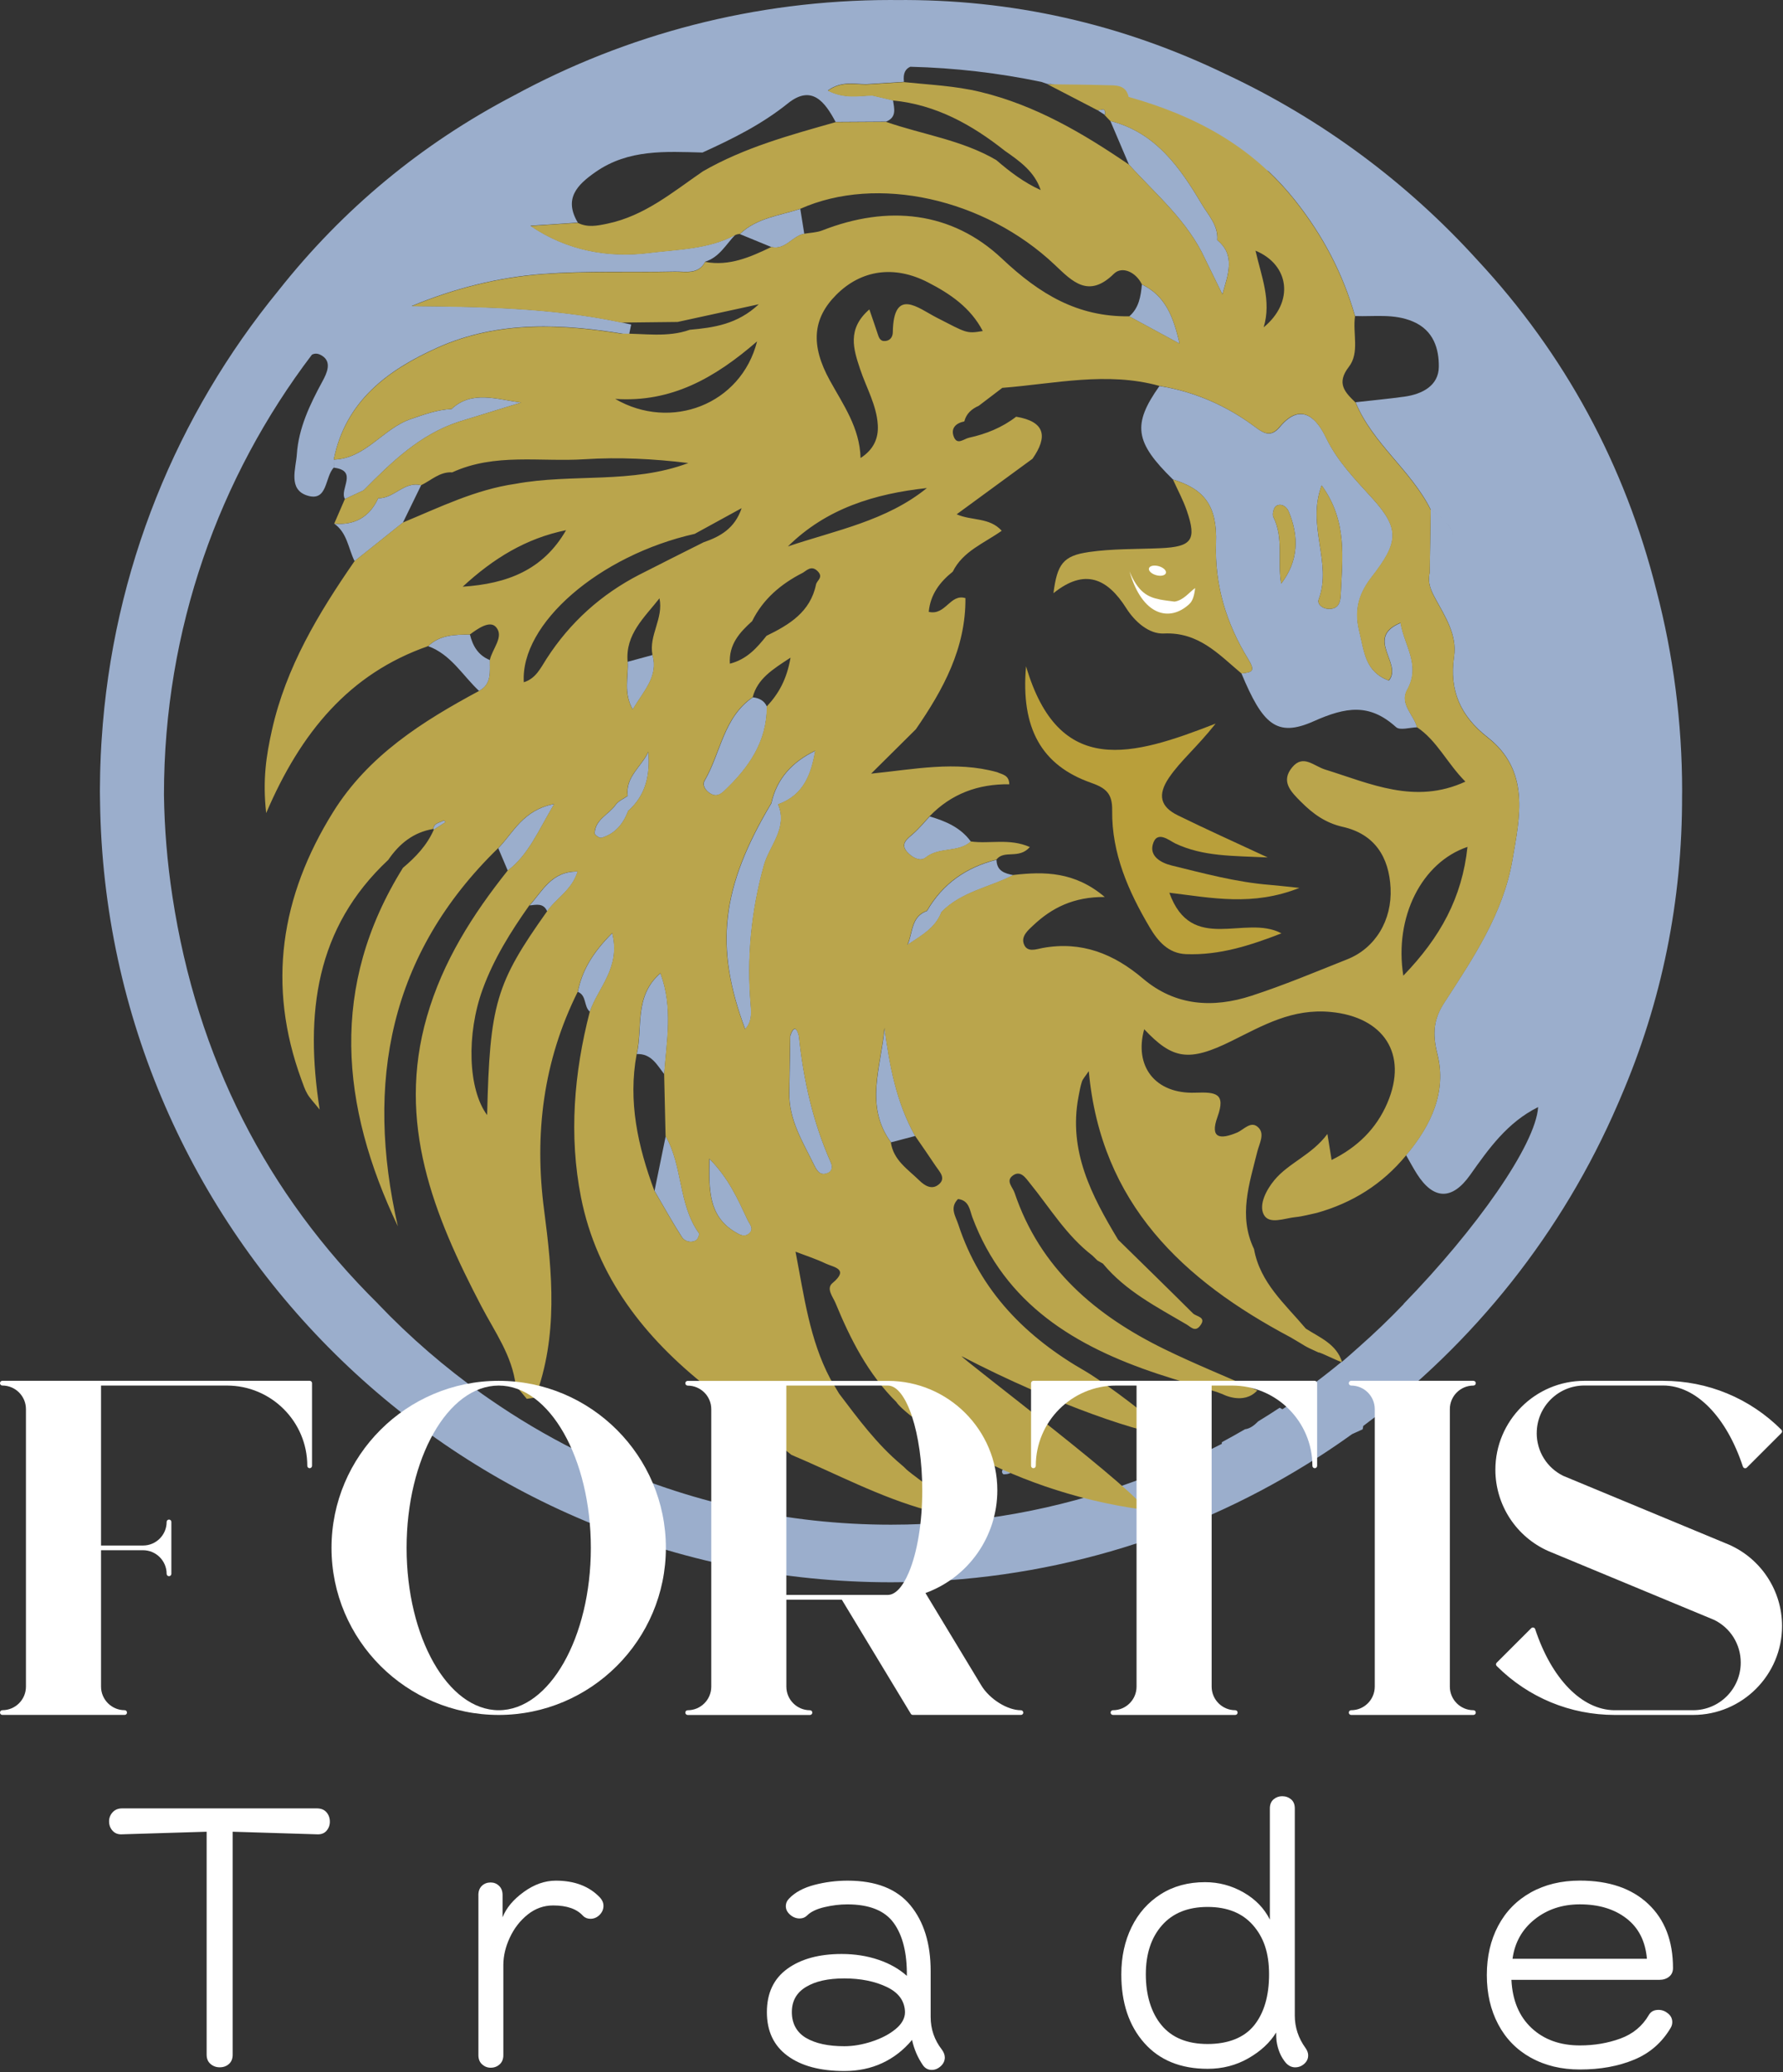 <?xml version="1.0" encoding="UTF-8"?>
<svg xmlns="http://www.w3.org/2000/svg" width="648" height="753" viewBox="0 0 648 753" fill="none">
  <rect x="0" y="0" width="648" height="753" fill="#333333" stroke="none"/>
  <g clip-path="url(#clip0_1_78)">
    <path d="M125.35 181.35C127.62 180.29 129.9 179.23 132.17 178.17C142.3 167.95 152.56 157.92 166.71 153.27C174.28 150.94 181.84 148.62 189.41 146.29C180.46 145.13 171.51 141.74 164.11 148.64C158.9 148.9 154.24 150.6 149.28 152.3C139.03 155.82 132.92 166.68 121.3 167.02C121.31 168 121.32 168.98 121.34 169.96C130.32 171.05 123.25 177.81 125.36 181.33L125.35 181.35Z" fill="#9BAECC"></path>
    <path d="M364.23 534.42C364.05 535 364.22 535.46 364.72 535.79C367.71 535.79 369.23 534.31 369.26 531.31C366.95 531.33 365.19 532.22 364.23 534.42Z" fill="#9BAECC"></path>
    <path d="M511.44 250.73C516.49 241.67 510.38 234.67 509.04 226.38C495.87 231.81 509.92 241.21 504.75 247.35C496.1 244.04 495.92 237.02 494 229.29C491.91 220.84 494.53 214.89 498.61 209.63C508.33 197.11 508.85 192.21 498.74 181.06C492.52 174.19 486.12 167.73 481.91 158.99C478.98 152.9 473.27 145.42 465.13 155.18C461.37 159.69 458.53 156.84 454.82 154.18C444.83 147.01 433.63 142.25 421.38 140.28C411.47 154.29 412.4 160.67 426.29 174.25C437.78 177.75 442.41 183.92 441.94 197.34C441.4 212.71 445.75 226.66 453.57 239.42C456.44 244.1 454.95 244.28 451.18 244.73C458.86 263.12 463.92 268.13 477.41 262.12C489.2 256.87 497.71 255.51 507.38 264.25C508.79 265.53 512.42 264.35 515.02 264.32C513.83 259.75 508.59 255.82 511.43 250.73H511.44ZM465.62 212.1C464.2 203.91 466.63 195.7 462.79 187.91C462.3 186.92 462.88 184.48 463.75 183.91C465.64 182.68 467.64 184.18 468.32 185.81C472.18 195.01 471.92 203.92 465.62 212.1ZM487.26 216.21C487.13 219.12 486.29 221.47 482.7 221.27C480.47 221.14 478.61 219.52 479.28 217.74C484.23 204.52 474.77 191.1 480.33 176.4C489.82 189.45 487.84 202.95 487.26 216.22V216.21Z" fill="#9BAECC"></path>
    <path d="M263.23 287.43C272.08 279.07 278.77 269.63 278.72 256.78C277.74 254.56 275.87 253.69 273.61 253.41C262.93 260.68 261.97 273.61 256.11 283.68C255.13 285.37 256.38 287.29 258.21 288.4C260.21 289.62 261.75 288.83 263.24 287.43H263.23Z" fill="#9BAECC"></path>
    <path d="M137.47 181.05C134.31 187.9 128.94 190.94 121.46 190.31C126.21 193.61 126.56 199.3 128.87 203.93C134.73 199.26 140.58 194.58 146.44 189.9C148.65 185.38 150.86 180.86 153.06 176.33C146.91 174.75 143.2 181.24 137.47 181.05Z" fill="#9BAECC"></path>
    <path d="M290.41 376.9C290.3 375.88 289 370.97 287.21 376.49C287.1 383.37 286.99 390.25 286.87 397.13C286.67 407.03 291.82 415.05 295.93 423.48C297.11 425.89 298.37 427.39 300.97 426.25C302.48 425.59 302.66 424.03 301.94 422.41C295.5 407.9 292.07 392.64 290.4 376.91L290.41 376.9Z" fill="#9BAECC"></path>
    <path d="M323.81 415.13C326.74 414.36 329.68 413.59 332.61 412.82C325.8 400.69 323.3 387.32 321.48 373.59C320.26 387.67 314.1 401.86 323.81 415.13Z" fill="#9BAECC"></path>
    <path d="M240.04 353.66C230.35 362.09 233.69 373.38 231.43 383.05C236.71 382.83 238.78 386.99 241.41 390.38C242.24 378.37 244.74 366.29 240.03 353.67L240.04 353.66Z" fill="#9BAECC"></path>
    <path d="M241.94 412.89C240.58 419.52 239.23 426.14 237.87 432.77C241.16 438.39 244.32 444.1 247.84 449.58C248.82 451.11 251.03 451.78 252.88 450.82C253.58 450.46 254.34 448.59 254.03 448.16C246.48 437.59 248.23 423.85 241.93 412.89H241.94Z" fill="#9BAECC"></path>
    <path d="M336.43 311.66C341.35 307.67 348.21 310 352.85 305.85C349.14 300.71 343.7 298.42 337.89 296.7C335.88 298.84 334.02 301.16 331.81 303.07C329.72 304.87 327.22 306.63 329.51 309.41C331.08 311.31 334.27 313.4 336.43 311.66Z" fill="#9BAECC"></path>
    <path d="M257.84 421.1C257.66 432.35 257.43 441.83 267.11 447.69C268.71 448.66 270.57 449.79 272.29 448.25C274.21 446.53 272.45 444.89 271.69 443.28C268.21 435.86 264.94 428.32 257.84 421.11V421.1Z" fill="#9BAECC"></path>
    <path d="M178.04 239.87C173.82 238.18 171.81 234.78 170.79 230.6C165.35 230.63 159.91 230.67 155.6 234.82C163.9 237.83 168.11 245.49 174.12 251.1C178.84 248.55 177.96 244.04 178.04 239.87Z" fill="#9BAECC"></path>
    <path d="M362.18 312.44C351.22 315.2 342.62 321.14 336.92 331.04C331.08 333.08 331.82 338.92 329.84 343.37C334.73 340.08 339.96 337.35 342.18 331.47C349.39 324.06 359.61 322.51 368.34 318.03C365.15 317.43 362.22 316.54 362.17 312.44H362.18Z" fill="#9BAECC"></path>
    <path d="M181.08 308.24C182.23 310.96 183.38 313.67 184.54 316.39C192.11 310.63 195.54 302.09 201.45 292.17C190.03 294.36 186.59 302.63 181.08 308.25V308.24Z" fill="#9BAECC"></path>
    <path d="M292.3 84.97C291.82 81.95 291.34 78.94 290.85 75.92C283.29 78.39 275.02 79.17 268.88 85.07C272.7 86.64 276.53 88.21 280.35 89.78C285.46 90.98 287.97 85.71 292.3 84.97Z" fill="#9BAECC"></path>
    <path d="M210 360.45C213.28 361.75 212.1 365.77 214.39 367.67C217.34 358.95 225.72 351.64 222.51 339.1C215.39 346.23 211.56 352.68 210 360.45Z" fill="#9BAECC"></path>
    <path d="M415 103.37C414.59 107.68 413.95 111.91 410.4 114.98C416.03 118.04 421.67 121.09 428.7 124.9C426.45 114.99 423.49 107.47 415 103.37Z" fill="#9BAECC"></path>
    <path d="M296.31 272.84C287.92 276.91 282.3 282.99 280.35 291.91C262.09 322.55 259.6 343.98 270.83 374.01C273.17 371.57 273.14 368.57 272.88 365.54C271.38 348.25 272.95 331.43 277.63 314.53C279.62 307.34 286.48 300.88 282.8 292.32C292.18 288.94 294.85 281.29 296.31 272.84Z" fill="#9BAECC"></path>
    <path d="M229.97 257.82C234.11 250.88 239.34 245.77 237.17 238.03C234.16 238.85 231.14 239.67 228.13 240.49C228.46 245.94 226.47 251.74 229.97 257.83V257.82Z" fill="#9BAECC"></path>
    <path d="M192.42 329.05C194.89 328.8 197.53 328.05 198.87 331.21C202.11 326.47 207.81 323.58 209.97 316.73C200.34 316.58 197.17 323.96 192.43 329.05H192.42Z" fill="#9BAECC"></path>
    <path d="M235.66 273.21C233.16 278.62 227.2 282.38 228.14 289.24C226.65 290.31 224.74 291.08 223.75 292.49C221.27 296.03 216.29 297.77 216.13 302.86C216.11 303.41 217.93 304.68 218.57 304.49C223.56 303.04 226.54 299.43 228.3 294.69C234.88 288.9 236.3 281.42 235.65 273.2L235.66 273.21Z" fill="#9BAECC"></path>
    <path d="M444.26 106.96C446.32 99.69 449.12 92.75 442.39 87.24C442.82 81.93 439.08 78.11 436.76 74.19C428.86 60.86 419.98 48.11 403.54 43.96C405.79 49.25 408.05 54.54 410.3 59.83C420.18 70.73 431.66 80.32 437.96 94.11C440.06 98.4 442.16 102.68 444.26 106.97V106.96Z" fill="#9BAECC"></path>
    <path d="M157.48 301.27L157.7 301.51C159.12 300.59 160.55 299.66 161.97 298.74C161.72 298.53 161.33 298.1 161.26 298.15C159.9 299.07 157.68 298.96 157.48 301.27Z" fill="#9BAECC"></path>
    <path d="M398.89 40.06C399.78 40.63 400.67 41.19 401.55 41.76C401.81 41 401.67 40.31 401.13 39.71C400.38 39.81 399.63 39.92 398.89 40.06Z" fill="#9BAECC"></path>
    <path d="M378.3 69.33C378.61 69.5 378.91 69.67 379.22 69.83C378.96 69.62 378.7 69.41 378.43 69.2L378.3 69.33Z" fill="#9BAECC"></path>
    <path d="M479.86 529.04C483.76 526.51 487.6 523.89 491.37 521.18C492.66 520.59 493.94 520.01 495.23 519.42C495.33 519 495.39 518.6 495.44 518.21C535.7 488.21 567.83 447.92 587.96 401.24C588.14 400.83 588.32 400.42 588.5 400C588.65 399.64 588.8 399.29 588.95 398.93C603.99 364.04 611.43 327.3 611.32 288.96C611.32 288.48 611.34 287.99 611.34 287.51C611.34 262.36 608.1 237.97 602.04 214.72C590.56 168.93 568.71 128.67 536.93 94.5C511.42 66.36 480.41 43.3 445.61 27C407.7 8.64 367.55 -0.42 325.5 0.02C324.94 0.02 324.39 0 323.83 0C274.2 0 227.51 12.57 186.77 34.71C153.2 52.24 124.64 75.94 101.24 105.54C64.36 150.59 40.91 207.05 36.94 268.81C36.9 269.42 36.86 270.03 36.82 270.64C36.75 271.9 36.68 273.15 36.62 274.41C36.55 275.91 36.49 277.4 36.45 278.9C36.43 279.65 36.41 280.39 36.39 281.14C36.36 282.67 36.34 284.2 36.33 285.73C36.33 286.32 36.31 286.91 36.31 287.5C36.31 288.09 36.33 288.63 36.33 289.2C36.33 289.88 36.34 290.55 36.36 291.23C38.36 448.3 166.29 575.01 323.83 575.01C379.28 575.01 431.05 559.3 474.96 532.11M175.41 506.7C161.74 497 149.02 486.01 137.44 473.88H137.47C96.95 433.88 71.63 384.53 62.67 325.81C60.76 313.32 59.76 301.02 59.59 288.91C59.59 288.86 59.59 288.82 59.59 288.77C59.59 228.7 79.62 173.32 113.35 128.91C114.38 128.34 115.61 128.32 117.18 129.36C120.61 131.64 118.84 135.55 117.18 138.6C112.64 146.95 108.51 155.58 107.88 165.11C107.54 170.28 104.61 177.9 111.71 180.1C119.2 182.42 117.98 173.29 121.35 169.88C121.34 168.9 121.33 167.92 121.31 166.93C125.57 145.76 140.88 134.46 158.89 126.36C181.28 116.29 204.95 117.6 228.62 121.65L229.39 117.93C203.16 111.9 176.5 111.43 149.62 111.2C165.12 104.8 181.11 100.72 197.51 99.53C213.35 98.38 229.32 99 245.23 98.67C249.19 98.59 253.8 99.88 256.32 95.08C261.41 93.5 263.8 88.89 267.17 85.38C257.43 90.6 246.18 90.6 235.89 91.89C221.41 93.71 206.27 91.23 192.79 82.03C198.53 81.65 204.27 81.28 210 80.9C204.82 72.19 209.73 67.18 216.46 62.5C228.39 54.18 241.87 55.07 255.31 55.43C266.22 50.47 276.85 45.2 286.34 37.57C295.02 30.6 299.82 37.05 303.68 44.31C309.8 44.27 315.92 44.24 322.04 44.2C326 42.6 324.98 39.41 324.55 36.41C322.05 35.83 319.54 35.24 317.03 34.66C312.05 34.75 306.96 35.99 300.88 32.86C305.8 29.35 310.4 30.57 314.76 30.6C319.35 30.31 323.94 30.03 328.52 29.74C328.14 26.57 329.1 25.02 330.84 24.26C347.12 24.66 363.03 26.54 378.45 29.76C379.2 30.01 379.94 30.25 380.69 30.52C381.13 30.52 381.56 30.53 382 30.54C410.35 36.86 436.98 47.71 461.1 62.32C464.43 65.48 467.6 68.93 470.6 72.71C480.84 85.61 488.02 99.33 492.47 114.85C499.52 115.11 506.61 113.9 513.54 116.86C521.08 120.08 522.99 126.85 522.91 133.35C522.83 140.15 516.89 143.24 510.44 144.14C504.53 144.96 498.59 145.51 492.66 146.18C498.87 161.2 512.82 170.82 519.97 185.19C524.98 188.64 527.71 191.53 528.13 194.63C527.7 191.53 524.98 188.63 519.96 185.19C519.84 192.81 519.73 200.43 519.61 208.05C518.74 211.58 519.95 214.39 521.69 217.58C525.24 224.09 529.62 230.7 528.45 238.61C526.62 250.97 530.88 260.27 540.62 267.89C556.18 280.05 552.37 296.81 549.64 312.59C546.27 332.04 535.31 348.26 524.8 364.48C520.97 370.4 520.55 375.75 522.37 382.94C525.89 396.88 520 409.08 511.01 419.78C512.32 422.06 513.55 424.4 514.96 426.62C520.97 436.06 527.73 436.24 534.26 427.04C541.04 417.48 547.76 407.91 559.01 402.32C558.09 416.13 536.46 446.77 510.09 473.87H510.17C505 479.29 499.58 484.47 493.97 489.42C491.9 491.28 489.83 493.11 487.75 494.88L487.56 494.91C483.19 498.52 478.71 501.98 474.12 505.31C474.01 505.46 473.89 505.6 473.78 505.76C474.44 505.72 475.05 505.71 475.65 505.72C472.5 507.92 469.31 510.06 466.07 512.12C465.74 511.93 465.4 511.76 465.07 511.58C462.5 513.28 459.89 514.93 457.26 516.54C455.8 518.03 454.26 519.18 452.46 519.4C449.69 521.01 446.89 522.59 444.06 524.1C444.06 524.3 444.05 524.51 444.04 524.71C433.75 529.95 423.07 534.53 412.06 538.4C384.5 548.53 354.8 554.08 323.81 554.08C285.75 554.08 249.62 545.73 217.04 530.76C214.5 529.64 211.98 528.48 209.49 527.28C209.45 527.22 209.41 527.16 209.38 527.1C198.45 521.63 187.97 515.39 177.97 508.48" fill="#9BAECC"></path>
    <path d="M424.97 324.42C433.05 346.92 452.61 332.12 465.72 339.19C454.38 343.58 443.2 347.21 431.04 346.74C424.59 346.49 420.82 342.03 417.89 337.1C410.11 323.97 404 310.13 404.2 294.52C404.28 288.52 402.14 286.44 396.5 284.46C378.55 278.16 370.91 264.63 372.9 242.13C384.87 282.88 411.72 274.67 441.8 262.96C434.83 271.74 429.05 276.44 424.87 282.59C420.57 288.91 421.73 293.18 428.03 296.29C438.09 301.25 448.35 305.83 460.72 311.6C447.79 311 437.25 311.27 427.18 306.54C425.01 305.52 420.36 301.42 418.93 307.01C417.87 311.17 421.82 313.54 425.83 314.53C437.58 317.41 449.27 320.58 461.4 321.56C464.04 321.77 466.67 322.09 472.25 322.67C455.16 329.43 440.48 326.29 424.95 324.42H424.97Z" fill="#B99F3A"></path>
    <path d="M409.3 221C412.44 225.96 417.58 230.47 422.96 230.22C435.64 229.62 442.9 237.79 451.18 244.74C454.95 244.29 456.44 244.11 453.57 239.43C445.75 226.67 441.4 212.72 441.94 197.35C442.41 183.93 437.78 177.75 426.29 174.26C427.99 178.03 429.99 181.7 431.33 185.6C434.99 196.27 433.17 198.71 421.74 199.22C413.06 199.6 404.29 199.38 395.74 200.61C386.34 201.96 384.21 205.02 382.86 215.57C394.25 206.39 402.48 210.21 409.31 221.01L409.3 221Z" fill="#BAA54C"></path>
    <path d="M287.62 528.7C304.04 535.63 319.82 544.12 337.13 548.85C337.12 544.89 336.77 543.62 336.75 539.66C326.75 532.17 330.53 534.76 327.58 532.29C318.66 524.81 311.88 515.59 304.95 506.44C303.87 504.62 302.8 502.8 301.72 500.99C294.25 486.84 292.26 471.15 289.12 454.87C292.88 456.32 296.57 457.5 300.04 459.16C302.94 460.55 308.79 461.08 302.54 466.29C300.15 468.28 302.72 471.28 303.66 473.55C309.09 486.74 315.51 499.37 325.83 509.57C327.66 513.16 362.91 541.68 415.93 548.67C417 544.72 349.43 493.67 349.46 492.84C383.77 510.74 417.14 521.64 424.95 521.5C412.53 510.2 397.92 500.3 394.57 498.38C372.93 486.02 356.23 469.27 348.28 444.98C347.28 441.92 345.04 438.93 348.17 435.73C352.25 436.21 352.44 439.82 353.38 442.34C365.22 473.99 390.79 489.31 420.84 499.29C427.88 501.63 435.03 503.65 442.13 505.82C442.87 506.1 443.61 506.38 444.35 506.66C444.35 506.66 451.97 510.74 456.95 505.29C445.39 500.18 434.18 495.65 423.34 490.36C398.24 478.11 378 461 368.73 433.46C368.06 431.46 365.57 429.29 367.85 427.39C370.82 424.92 372.82 428.17 374.23 429.9C381.55 438.91 387.56 449.02 396.96 456.23C397.59 456.84 398.22 457.46 398.85 458.07C399.51 458.45 400.18 458.83 400.84 459.21C400.81 457.74 401.32 456.62 402.05 455.63C401.32 456.61 400.81 457.74 400.84 459.21C409.09 469.19 420.42 474.95 431.28 481.34C432.7 482.17 434.28 484.13 436.06 481.91C438.75 478.56 434.78 478.51 433.55 477.28C424.54 468.3 415.43 459.42 406.35 450.51C396.73 434.53 388.2 418.24 391.96 398.56C392.31 396.72 392.62 394.85 393.2 393.08C393.52 392.09 394.36 391.26 395.7 389.25C400.1 437.53 430.03 465.29 469.05 486C470.14 485.89 471.17 485.69 472.08 485.26C471.17 485.68 470.14 485.89 469.05 486C475 489.43 473.4 488.91 479.17 491.49C479.93 491.37 486.99 495.09 487.75 494.97C485.69 488.39 479.67 486.11 474.57 482.82C467.12 473.95 457.94 466.2 455.75 453.91C449.98 441.91 454.05 430.22 456.94 418.53C457.66 415.62 459.65 412.27 457.49 409.91C454.77 406.94 452.12 410.52 449.58 411.59C443.54 414.12 439.6 413.83 442.47 405.89C445.6 397.23 441.83 396.83 434.44 397.09C419.81 397.61 412.11 387.48 415.84 374.03C426.16 384.98 432.03 386 447.64 378.28C459.08 372.62 469.65 366.4 483.7 367.76C502.68 369.58 511.92 382.87 504.19 400.87C500.21 410.15 493.37 416.9 483.95 421.54C483.45 418.49 483.05 415.97 482.42 412.09C476.73 419.77 468.36 422.55 463.11 428.91C460.32 432.29 457.42 437.66 459.26 441.33C461.18 445.16 466.81 442.7 470.82 442.31C473.42 442.06 475.98 441.31 478.56 440.78C491.52 437.14 502.43 430.33 511.01 419.88C520 409.18 525.89 396.97 522.37 383.04C520.55 375.85 520.97 370.5 524.8 364.58C535.31 348.36 546.27 332.14 549.64 312.69C552.37 296.91 556.18 280.15 540.62 267.99C530.87 260.37 526.62 251.07 528.45 238.71C529.62 230.8 525.24 224.18 521.69 217.68C519.95 214.49 518.74 211.68 519.61 208.15C519.72 200.53 519.84 192.91 519.96 185.29C512.81 170.92 498.87 161.3 492.65 146.28C488.8 142.55 485.56 139.33 490.21 133.32C494.22 128.14 491.54 121.1 492.46 114.95C488.01 99.43 480.83 85.71 470.59 72.81C454.66 52.74 433.94 41.9 410.17 35.22C409.23 35.45 408.14 35.4 407.07 35.35C408.15 35.4 409.23 35.44 410.18 35.22C409.17 30.65 405.41 31.06 402.12 30.96C394.98 30.75 387.84 30.72 380.69 30.62C386.76 33.77 392.83 36.92 398.9 40.07C399.64 39.93 400.39 39.81 401.14 39.72C401.68 40.32 401.82 41.01 401.56 41.77L401.33 41.69C402.12 42.51 402.9 43.34 403.69 44.16L403.55 43.97C419.99 48.13 428.87 60.87 436.77 74.2C439.09 78.11 442.84 81.94 442.4 87.25C449.13 92.77 446.33 99.71 444.27 106.97C442.17 102.68 440.07 98.4 437.97 94.11C431.67 80.33 420.19 70.73 410.31 59.83C393.58 48.41 376.32 38.24 356.28 33.4C347.08 31.18 337.79 30.81 328.51 29.84C323.92 30.13 319.33 30.41 314.75 30.7C310.39 30.67 305.79 29.45 300.87 32.96C306.95 36.1 312.04 34.85 317.02 34.76C319.53 35.35 322.04 35.94 324.55 36.52C340.17 38.04 353.21 45.31 365.23 54.83C370.65 58.6 376.02 62.41 378.22 69.08C372.21 66.37 367.03 62.44 362.07 58.16C349.64 50.88 335.36 48.92 322.02 44.29C315.91 44.33 309.79 44.36 303.67 44.4C287.13 49.09 270.52 53.59 255.45 62.27C244.53 69.76 234.32 78.44 220.78 81.27C217.02 82.06 213.54 82.77 209.98 80.98C204.24 81.36 198.5 81.73 192.77 82.11C206.25 91.31 221.39 93.79 235.87 91.97C246.16 90.68 257.4 90.68 267.15 85.46C267.69 85.18 268.27 85.04 268.88 85.04C275.02 79.14 283.29 78.36 290.85 75.89C318.7 63.45 357.85 72.09 383.38 96.28C389.72 102.29 395.61 108.56 404.84 99.48C407.76 96.61 412.78 98.8 415 103.34C423.49 107.44 426.44 114.96 428.7 124.87C421.67 121.06 416.04 118 410.4 114.95C391.66 115.2 377.88 106.93 364.14 93.98C345.88 76.77 322.64 74.41 298.83 83.74C296.81 84.53 294.49 84.56 292.3 84.94C287.97 85.68 285.46 90.95 280.35 89.75C272.74 93.4 265.08 96.83 256.28 95.17C253.78 99.96 249.16 98.67 245.21 98.75C229.3 99.08 213.34 98.46 197.49 99.61C181.08 100.8 165.1 104.87 149.6 111.28C175.27 111.5 200.76 111.93 225.85 117.23C232.65 117.15 239.46 117.07 246.26 117C255.64 114.96 265.02 112.91 275.77 110.57C267.96 117.89 259.39 119.06 250.67 119.85C242.49 122.76 234.05 121.13 225.71 121.25C203.01 117.6 180.35 116.78 158.88 126.44C140.87 134.54 125.56 145.84 121.3 167.01C132.91 166.66 139.03 155.81 149.28 152.29C154.24 150.58 158.9 148.88 164.11 148.63C171.51 141.73 180.46 145.11 189.41 146.28C181.84 148.61 174.28 150.93 166.71 153.26C152.56 157.9 142.3 167.93 132.17 178.16C129.9 179.22 127.62 180.28 125.34 181.34C124.04 184.33 122.75 187.32 121.46 190.3C128.94 190.93 134.31 187.89 137.47 181.04C143.2 181.22 146.91 174.74 153.06 176.32C156.74 174.55 159.83 171.37 164.35 171.66C179.83 164.54 196.41 167.93 212.49 166.89C224.99 166.09 237.58 166.73 250.16 168.27C229.69 175.98 208.03 172 187.26 175.84C172.76 177.93 159.75 184.37 146.42 189.89C140.56 194.57 134.7 199.24 128.85 203.92C115.72 222.9 103.91 242.49 98.81 265.43C96.82 274.36 95.37 283.26 96.74 295.48C109.29 266.16 126.91 244.81 155.58 234.81C159.88 230.66 165.32 230.62 170.76 230.59C173.68 228.41 178.04 225.35 180.27 227.89C183.32 231.37 178.88 235.78 178.02 239.86C177.94 244.03 178.83 248.54 174.1 251.09C153.45 262.19 133.86 274.56 121.06 295.11C101.99 325.74 96.95 358.02 109.55 392.38C110.2 394.15 110.79 395.97 111.73 397.58C112.66 399.17 114 400.51 116.18 403.23C110.72 368.24 114.74 337.14 141.11 312.48C145.1 306.62 150.25 302.44 157.45 301.25C157.65 298.94 159.87 299.04 161.23 298.13C161.3 298.08 161.7 298.51 161.94 298.72C160.52 299.64 159.09 300.57 157.67 301.49C155.21 307.15 151.08 311.48 146.44 315.38C119.68 358.35 123.73 401.79 144.59 445.63C132.66 393.33 141.49 346.68 181.05 308.22C186.55 302.61 189.99 294.33 201.41 292.15C195.5 302.08 192.07 310.61 184.5 316.37C171.74 332.4 160.95 349.34 155.16 369.43C144.02 408.05 157.64 441.59 174.94 474.69C179.79 483.98 186.17 492.67 187.43 503.54C188.77 505.14 190.11 506.75 191.45 508.35C192.47 508.2 193.49 508.05 194.51 507.9C202.87 485.51 200.76 462.68 197.74 439.7C194.12 412.15 197.42 385.54 209.96 360.42C211.53 352.65 215.35 346.2 222.47 339.07C225.68 351.61 217.29 358.92 214.35 367.64C208.59 389.91 206.72 412.67 211.15 435.1C216.87 464.05 234.27 486.16 257.12 504.19M133.72 179.94C134.08 180.17 134.47 180.35 134.88 180.5C134.47 180.35 134.08 180.18 133.72 179.94ZM367.1 527.35C366.74 527.16 366.34 527.02 365.93 526.93C366.35 527.02 366.74 527.15 367.1 527.35ZM459.26 118.95C462.16 109.33 458.42 100.46 456.29 91.1C468.66 96.22 470.46 109.72 459.26 118.95ZM303.91 107.15C312.96 98.06 324.96 96.29 337.21 102.59C345.28 106.74 352.73 111.77 357.17 120.3C351.17 121.31 351.32 121.01 340.37 115.4C333.78 112.03 324.73 104.12 324.47 120.79C324.45 122.25 323.66 123.72 321.82 123.92C319.83 124.14 319.4 122.65 318.93 121.19C318.12 118.69 317.24 116.22 315.95 112.44C307.73 119.59 310.21 126.94 312.58 134.1C314.82 140.86 318.59 147.19 319.02 154.45C319.3 159.16 317.6 163.33 312.76 166.44C312.45 155.42 306.46 147.1 301.58 138.24C294.48 125.35 295.39 115.71 303.9 107.16L303.91 107.15ZM291.58 208.26C292.96 207.55 294.83 205.14 297.22 207.64C299.34 209.85 296.88 210.89 296.56 212.43C294.51 222.4 286.85 227.03 278.59 231.05C275.12 235.36 271.57 239.56 265.26 241.19C264.81 234.2 268.8 229.83 273.35 225.73C277.31 217.7 283.82 212.23 291.57 208.25L291.58 208.26ZM223.58 144.97C243.86 146.32 259.59 137.54 275.15 124.05C269.32 147.06 243.78 156.72 223.58 144.97ZM168.16 213.21C179.33 202.91 191.15 195.64 205.73 192.67C197.42 207.13 184.37 212.14 168.16 213.21ZM198.82 331.18C180.19 357.4 178 364.86 177.04 405.22C170.08 395.89 169.47 375.82 175.4 359.54C179.44 348.44 185.61 338.58 192.37 329.02C197.12 323.92 200.28 316.55 209.91 316.7C207.75 323.55 202.05 326.44 198.81 331.18H198.82ZM228.26 294.67C226.5 299.41 223.52 303.02 218.53 304.47C217.89 304.66 216.07 303.39 216.09 302.84C216.25 297.75 221.24 296.01 223.71 292.47C224.7 291.05 226.61 290.28 228.1 289.22C227.16 282.35 233.12 278.6 235.62 273.19C236.26 281.41 234.84 288.89 228.27 294.68L228.26 294.67ZM228.09 240.45C227.24 230.46 234.2 224.43 239.67 217.43C241.22 224.72 235.72 230.93 237.13 237.99C239.3 245.73 234.07 250.85 229.93 257.78C226.43 251.69 228.42 245.89 228.09 240.44V240.45ZM252.83 450.79C250.97 451.74 248.77 451.07 247.79 449.55C244.28 444.07 241.12 438.36 237.82 432.74C231.84 416.66 228.18 400.28 231.39 383.02C233.64 373.36 230.3 362.07 239.99 353.64C244.69 366.27 242.2 378.35 241.37 390.35C241.54 397.85 241.71 405.36 241.89 412.86C248.18 423.82 246.44 437.56 253.99 448.13C254.3 448.56 253.53 450.43 252.84 450.79H252.83ZM232.59 208.72C218.56 215.92 207.2 226.11 198.64 239.39C196.46 242.77 194.75 246.59 190.37 247.93C189.06 226.67 217.77 201.82 252.48 194.01C258.16 190.9 263.85 187.78 269.53 184.67C267.04 192.09 261.68 195.02 255.68 197.08C247.98 200.96 240.26 204.79 232.59 208.73V208.72ZM256.05 283.64C261.91 273.56 262.87 260.63 273.55 253.36C275.33 246.66 280.61 243.36 287.3 239C285.95 246.87 282.99 252.12 278.66 256.73C278.72 269.58 272.02 279.02 263.17 287.38C261.68 288.79 260.14 289.57 258.14 288.35C256.31 287.24 255.06 285.32 256.04 283.63L256.05 283.64ZM272.23 448.21C270.51 449.75 268.65 448.62 267.05 447.65C257.38 441.79 257.6 432.31 257.78 421.06C264.88 428.27 268.14 435.82 271.63 443.23C272.39 444.85 274.15 446.48 272.23 448.2V448.21ZM272.82 365.5C273.08 368.53 273.11 371.52 270.77 373.97C259.54 343.94 262.03 322.51 280.29 291.87C282.24 282.95 287.86 276.87 296.25 272.8C294.79 281.25 292.12 288.9 282.74 292.28C286.42 300.84 279.56 307.3 277.57 314.49C272.89 331.39 271.33 348.21 272.82 365.5ZM300.92 426.2C298.31 427.34 297.05 425.85 295.88 423.43C291.77 415 286.62 406.98 286.82 397.08C283.78 393.19 281.8 389.31 282 385.47C281.79 389.31 283.78 393.19 286.82 397.08C286.93 390.2 287.04 383.32 287.16 376.44C288.95 370.92 290.25 375.84 290.36 376.85C292.03 392.58 295.46 407.85 301.9 422.35C302.62 423.97 302.43 425.53 300.93 426.19L300.92 426.2ZM286.36 198.57C300.35 184.73 317.93 179.42 336.86 177.36C322.14 189.31 303.75 192.71 286.36 198.57ZM341.07 430.51C338.6 432.49 336.03 430.86 334.13 429C329.96 424.92 324.66 421.62 323.76 415.09C314.05 401.82 320.21 387.63 321.43 373.55C323.24 387.28 325.74 400.64 332.56 412.77C335.08 416.44 337.65 420.09 340.11 423.81C341.48 425.87 343.98 428.18 341.08 430.52L341.07 430.51ZM472.83 291.39C477.14 295.73 481.74 299.07 487.99 300.48C499.55 303.09 504.82 311.38 505.38 322.72C505.96 334.49 499.76 344.59 489.7 348.59C478.15 353.19 466.66 358.02 454.85 361.86C440.87 366.42 427.17 365.63 415.4 355.63C404.75 346.59 393.04 341.91 378.88 344.51C376.6 344.93 373.17 346.34 372.04 342.89C371.13 340.12 373.74 337.95 375.5 336.29C382.24 329.93 390.17 325.89 401.5 325.97C390.61 316.74 379.6 316.67 368.27 317.97C359.55 322.45 349.33 323.99 342.12 331.41C339.9 337.29 334.66 340.02 329.78 343.31C331.76 338.86 331.02 333.02 336.86 330.98C342.56 321.08 351.16 315.13 362.12 312.38C365 308.69 370.25 312.41 374.28 307.82C366.88 304.54 359.6 306.76 352.8 305.79C348.16 309.94 341.3 307.61 336.38 311.6C334.22 313.35 331.03 311.26 329.46 309.35C327.17 306.58 329.68 304.81 331.76 303.01C333.97 301.1 335.83 298.78 337.84 296.64C345.71 288.46 355.5 284.86 366.8 285.01C366.76 281.62 364.25 281.47 362.4 280.62C347.25 276.41 332.29 279.58 316.59 281.15C322.01 275.77 327.43 270.39 332.85 265.02C342.79 250.62 351.02 235.57 350.87 217.36C345.27 215.66 343.68 223.79 337.54 222.35C338.12 216.07 341.52 211.54 346.27 207.74C349.95 200.3 357.6 197.46 364.06 192.88C359.54 187.91 353.24 189.34 347.68 186.9C357.02 180.06 366.13 173.39 375.24 166.72C380.88 158.66 379.87 153.19 369.3 151.44C364.21 155.37 358.44 157.7 352.19 159.07C350.19 159.51 347.87 161.91 346.63 158.69C345.47 155.65 347.38 153.76 350.46 153.15C351.18 150.32 353.12 148.61 355.69 147.48C357.11 146.4 358.53 145.33 359.94 144.25C361.38 143.15 362.83 142.05 364.27 140.95C383.26 139.47 402.22 134.95 421.3 140.22C433.55 142.2 444.75 146.95 454.74 154.12C458.45 156.78 461.29 159.64 465.05 155.12C473.19 145.36 478.89 152.84 481.83 158.93C486.04 167.67 492.44 174.13 498.66 181C508.77 192.16 508.25 197.06 498.53 209.57C494.45 214.83 491.83 220.78 493.92 229.23C495.83 236.96 496.02 243.98 504.67 247.29C509.84 241.15 495.8 231.75 508.96 226.32C510.3 234.6 516.41 241.6 511.36 250.67C508.52 255.76 513.77 259.69 514.95 264.26C522.29 269.14 525.85 277.3 532.57 284.05C514.2 292.52 497.92 284.71 481.61 279.66C477.42 278.36 473.63 274.01 469.62 278.85C465.35 284.01 469.2 287.74 472.81 291.38L472.83 291.39ZM510.01 354.57C506.63 333.28 516.7 313.38 533.33 307.77C531.37 326.17 523.52 340.59 510.01 354.57Z" fill="#BAA54C"></path>
    <path d="M420.19 209.02C421.89 209.49 423.47 209.15 423.73 208.24C423.98 207.34 422.81 206.22 421.11 205.75C419.41 205.28 417.83 205.62 417.57 206.53C417.32 207.43 418.49 208.55 420.19 209.02Z" fill="white"></path>
    <path d="M421.45 217.83C421.45 217.83 421.44 217.83 421.43 217.83C416.92 216.94 413.59 215.04 410.49 207.64C415.19 223.95 425.14 226.07 432.18 219.57C432.18 219.57 432.17 219.57 432.16 219.57C433.37 218.55 434.03 216.62 434.35 213.7C431.91 215.5 430.14 218.11 426.87 218.63C424.87 218.36 423.08 218.17 421.43 217.84L421.45 217.83Z" fill="white"></path>
    <path d="M479.28 217.73C478.61 219.51 480.47 221.14 482.7 221.26C486.29 221.46 487.13 219.12 487.26 216.2C487.84 202.93 489.82 189.43 480.33 176.38C474.77 191.09 484.23 204.5 479.28 217.72V217.73Z" fill="#BAA54C"></path>
    <path d="M468.32 185.81C467.64 184.19 465.64 182.69 463.75 183.91C462.88 184.47 462.3 186.91 462.79 187.91C466.64 195.71 464.2 203.91 465.62 212.1C471.92 203.92 472.18 195 468.32 185.81Z" fill="#BAA54C"></path>
    <path d="M75.09 665.66L44.38 666.6C42.94 666.69 41.79 666.26 40.93 665.32C40.07 664.38 39.64 663.23 39.64 661.89C39.64 660.63 40.07 659.53 40.93 658.59C41.79 657.65 42.94 657.18 44.38 657.18H115.14C116.67 657.18 117.85 657.65 118.66 658.59C119.47 659.53 119.88 660.68 119.88 662.02C119.88 663.28 119.47 664.38 118.66 665.32C117.85 666.26 116.68 666.69 115.14 666.6L84.56 665.66V746.7C84.56 748.14 84.11 749.26 83.21 750.06C82.31 750.87 81.18 751.27 79.83 751.27C78.57 751.27 77.46 750.87 76.52 750.06C75.57 749.25 75.1 748.13 75.1 746.7V665.66H75.09Z" fill="white"></path>
    <path d="M173.86 688.68C173.86 687.25 174.29 686.12 175.14 685.31C176 684.5 177.06 684.1 178.32 684.1C179.49 684.1 180.51 684.5 181.36 685.31C182.22 686.12 182.65 687.24 182.65 688.68V696.76C184 693.35 186.57 690.28 190.36 687.54C194.15 684.8 198.03 683.44 202 683.44C208.85 683.44 214.22 685.5 218.1 689.63C218.91 690.53 219.32 691.51 219.32 692.59C219.32 693.85 218.85 694.95 217.9 695.89C216.95 696.83 215.85 697.3 214.59 697.3C213.51 697.3 212.6 696.94 211.88 696.22C209.62 693.71 206.02 692.45 201.06 692.45C197.63 692.45 194.54 693.55 191.79 695.75C189.04 697.95 186.87 700.73 185.3 704.1C183.72 707.47 182.93 710.81 182.93 714.13V746.84C182.93 748.28 182.48 749.4 181.58 750.21C180.68 751.02 179.59 751.42 178.33 751.42C177.16 751.42 176.12 751.02 175.22 750.21C174.32 749.4 173.87 748.28 173.87 746.84V688.69L173.86 688.68Z" fill="white"></path>
    <path d="M343.38 747.64C343.38 748.9 342.88 749.97 341.89 750.87C340.9 751.77 339.81 752.22 338.64 752.22C337.29 752.22 336.2 751.64 335.39 750.47C333.5 747.69 332.19 744.64 331.47 741.32C328.4 745 324.79 747.8 320.65 749.73C316.5 751.66 311.9 752.62 306.85 752.62C298.1 752.62 291.22 750.78 286.22 747.1C281.21 743.42 278.71 738.13 278.71 731.22C278.71 724.31 281.19 719.06 286.15 715.47C291.11 711.88 297.69 710.09 305.9 710.09C310.68 710.09 315.12 710.79 319.23 712.18C323.33 713.57 326.78 715.52 329.58 718.04C329.67 709.78 328.09 703.39 324.84 698.86C321.59 694.33 315.96 692.06 307.93 692.06C305.22 692.06 302.45 692.4 299.61 693.07C296.77 693.74 294.67 694.75 293.32 696.1C292.6 696.82 291.7 697.18 290.61 697.18C289.35 697.18 288.2 696.73 287.16 695.83C286.12 694.93 285.6 693.9 285.6 692.73C285.6 691.65 286.01 690.71 286.82 689.9C288.98 687.66 292.03 686.02 295.95 684.99C299.87 683.96 303.91 683.44 308.06 683.44C318.34 683.44 325.94 686.42 330.86 692.39C335.77 698.36 338.23 706.32 338.23 716.28V732.97C338.23 737.37 339.58 741.32 342.29 744.82C343.01 745.81 343.37 746.75 343.37 747.65L343.38 747.64ZM316.79 741.92C320.26 740.8 323.15 739.3 325.45 737.41C327.75 735.53 328.9 733.46 328.9 731.22C328.81 727.18 326.6 724.13 322.27 722.07C317.94 720.01 312.8 718.97 306.85 718.97C300.9 718.97 296.34 720 292.92 722.07C289.49 724.13 287.78 727.18 287.78 731.22C287.78 735.26 289.49 738.56 292.92 740.58C296.35 742.6 300.99 743.61 306.85 743.61C310.01 743.61 313.32 743.05 316.79 741.93V741.92Z" fill="white"></path>
    <path d="M475.43 746.97C475.43 748.14 474.96 749.15 474.01 750C473.06 750.85 471.96 751.28 470.7 751.28C469.44 751.28 468.31 750.74 467.32 749.66C465.51 747.51 464.39 744.86 463.94 741.72C463.85 741 463.8 739.97 463.8 738.62C461.54 742.3 458.19 745.42 453.72 747.98C449.26 750.54 444.32 751.82 438.91 751.82C429.08 751.82 421.39 748.68 415.84 742.4C410.29 736.12 407.52 727.82 407.52 717.5C407.52 711.13 408.76 705.41 411.24 700.34C413.72 695.27 417.26 691.28 421.86 688.36C426.46 685.44 431.83 683.99 437.96 683.99C442.92 683.99 447.57 685.22 451.9 687.69C456.23 690.16 459.43 693.46 461.51 697.58V657.19C461.51 655.76 461.96 654.66 462.86 653.89C463.76 653.13 464.8 652.75 465.97 652.75C467.23 652.75 468.31 653.13 469.22 653.89C470.12 654.65 470.57 655.75 470.57 657.19V732.44C470.57 736.75 471.88 740.7 474.49 744.29C475.12 745.19 475.44 746.09 475.44 746.98L475.43 746.97ZM455.81 736C459.42 731.47 461.22 725.3 461.22 717.49C461.22 709.68 459.28 704.1 455.4 699.65C451.52 695.21 446.02 692.99 438.89 692.99C431.76 692.99 426.24 695.21 422.32 699.65C418.4 704.09 416.43 710.04 416.43 717.49C416.43 724.94 418.32 731.36 422.11 735.93C425.9 740.51 431.49 742.8 438.89 742.8C446.29 742.8 452.19 740.53 455.8 736H455.81Z" fill="white"></path>
    <path d="M556.33 747.77C551.19 744.9 547.24 740.86 544.49 735.65C541.74 730.45 540.36 724.48 540.36 717.75C540.36 711.02 541.73 705.05 544.49 699.85C547.24 694.65 551.19 690.61 556.33 687.73C561.47 684.86 567.42 683.42 574.19 683.42C584.74 683.42 593.02 686.25 599.02 691.9C605.02 697.55 608.02 705.32 608.02 715.19C608.02 716.54 607.55 717.59 606.6 718.35C605.65 719.11 604.46 719.49 603.01 719.49H549.3C549.66 726.94 552.1 732.77 556.61 736.99C561.12 741.21 566.98 743.32 574.2 743.32C579.43 743.32 584.32 742.49 588.88 740.83C593.43 739.17 596.88 736.32 599.23 732.28C599.95 731.02 601.12 730.4 602.75 730.4C604.01 730.4 605.16 730.83 606.2 731.68C607.24 732.53 607.76 733.59 607.76 734.84C607.76 735.56 607.58 736.23 607.22 736.86C604.06 742.24 599.62 746.13 593.89 748.5C588.16 750.88 581.6 752.07 574.21 752.07C567.45 752.07 561.49 750.64 556.35 747.76L556.33 747.77ZM598.54 711.83C598 705.46 595.52 700.57 591.1 697.16C586.68 693.75 581.04 692.05 574.19 692.05C567.78 692.05 562.31 693.87 557.75 697.5C553.19 701.13 550.51 705.91 549.7 711.84H598.54V711.83Z" fill="white"></path>
    <path d="M113.4 502.66V532.69C113.4 533.16 113.02 533.55 112.54 533.55C112.06 533.55 111.68 533.17 111.68 532.69C111.68 516.61 98.58 503.52 82.49 503.52H36.72V561.65H51.99C56.72 561.65 60.56 557.81 60.56 553.08C60.56 552.61 60.94 552.22 61.42 552.22C61.9 552.22 62.28 552.6 62.28 553.08V571.93C62.28 572.4 61.9 572.79 61.42 572.79C60.94 572.79 60.56 572.41 60.56 571.93C60.56 567.21 56.71 563.36 51.99 563.36H36.72V612.92C36.72 617.64 40.57 621.49 45.29 621.49C45.77 621.49 46.15 621.87 46.15 622.35C46.15 622.83 45.77 623.21 45.29 623.21H0.86C0.38 623.21 0 622.83 0 622.35C0 621.87 0.38 621.49 0.86 621.49C5.59 621.49 9.43 617.65 9.43 612.92V512.08C9.43 507.36 5.58 503.51 0.86 503.51C0.38 503.51 0 503.13 0 502.65C0 502.17 0.38 501.79 0.86 501.79H112.54C113.02 501.79 113.4 502.17 113.4 502.65V502.66Z" fill="white"></path>
    <path d="M242 562.51C242 595.98 214.74 623.22 181.24 623.22C147.74 623.22 120.48 595.99 120.48 562.51C120.48 529.03 147.74 501.8 181.24 501.8C214.74 501.8 242 529.03 242 562.51ZM147.77 562.51C147.77 595.04 162.79 621.5 181.25 621.5C199.71 621.5 214.73 595.04 214.73 562.51C214.73 529.98 199.71 503.52 181.25 503.52C162.79 503.52 147.77 529.98 147.77 562.51Z" fill="white"></path>
    <path d="M371.9 622.35C371.9 622.82 371.52 623.21 371.04 623.21H331.75C331.45 623.21 331.17 623.05 331.02 622.8L305.94 581.33H285.79V612.94C285.79 617.66 289.64 621.51 294.36 621.51C294.84 621.51 295.22 621.89 295.22 622.37C295.22 622.85 294.84 623.23 294.36 623.23H249.93C249.45 623.23 249.07 622.85 249.07 622.37C249.07 621.89 249.45 621.51 249.93 621.51C254.66 621.51 258.5 617.67 258.5 612.94V512.1C258.5 507.38 254.65 503.54 249.93 503.54C249.45 503.54 249.07 503.16 249.07 502.68C249.07 502.2 249.45 501.82 249.93 501.82H284.92C284.92 501.82 284.92 501.82 284.93 501.82H322.67C344.61 501.82 362.46 519.66 362.46 541.58C362.46 558.34 352.01 573.21 336.34 578.92L356.64 612.5C359.64 617.47 366.1 621.51 371.03 621.51C371.51 621.51 371.89 621.89 371.89 622.37L371.9 622.35ZM285.78 579.6H322.67C325.36 579.6 328.06 576.72 330.27 571.49C333.39 564.16 335.18 553.25 335.18 541.56C335.18 520.94 329.45 503.52 322.67 503.52H285.78V579.6Z" fill="white"></path>
    <path d="M478.69 502.66V532.69C478.69 533.16 478.31 533.55 477.83 533.55C477.35 533.55 476.97 533.17 476.97 532.69C476.97 516.61 463.87 503.52 447.78 503.52H440.35V612.93C440.35 617.65 444.2 621.5 448.92 621.5C449.4 621.5 449.78 621.88 449.78 622.36C449.78 622.84 449.4 623.22 448.92 623.22H404.49C404.01 623.22 403.63 622.84 403.63 622.36C403.63 621.88 404.01 621.5 404.49 621.5C409.22 621.5 413.06 617.66 413.06 612.93V503.52H405.63C389.53 503.52 376.44 516.61 376.44 532.69C376.44 533.16 376.06 533.55 375.58 533.55C375.1 533.55 374.72 533.17 374.72 532.69V502.66C374.72 502.19 375.1 501.8 375.58 501.8H477.83C478.3 501.8 478.69 502.18 478.69 502.66Z" fill="white"></path>
    <path d="M526.92 512.09V612.93C526.92 617.65 530.77 621.5 535.49 621.5C535.97 621.5 536.35 621.88 536.35 622.36C536.35 622.84 535.97 623.22 535.49 623.22H491.06C490.58 623.22 490.2 622.84 490.2 622.36C490.2 621.88 490.58 621.5 491.06 621.5C495.79 621.5 499.63 617.66 499.63 612.93V512.09C499.63 507.37 495.78 503.52 491.06 503.52C490.58 503.52 490.2 503.14 490.2 502.66C490.2 502.18 490.58 501.8 491.06 501.8H535.49C535.97 501.8 536.35 502.18 536.35 502.66C536.35 503.14 535.97 503.52 535.49 503.52C530.76 503.52 526.92 507.36 526.92 512.09Z" fill="white"></path>
    <path d="M558.49 520.82C558.49 527.42 562.16 533.36 568.08 536.31L628.4 561.35C640.11 566.53 647.66 578.13 647.66 590.91C647.66 608.72 633.15 623.22 615.33 623.22H587.15C587.15 623.22 587.15 623.22 587.14 623.22H586.91C570.68 623.22 555.44 616.91 543.95 605.44C543.61 605.1 543.61 604.56 543.95 604.23L556.51 591.68C556.51 591.68 556.53 591.68 556.53 591.66C556.57 591.62 556.62 591.6 556.67 591.57C556.72 591.54 556.77 591.51 556.82 591.48C556.82 591.48 556.83 591.47 556.84 591.47C556.88 591.46 556.92 591.47 556.96 591.46C557.02 591.45 557.08 591.44 557.14 591.44C557.2 591.44 557.25 591.46 557.31 591.47C557.36 591.48 557.41 591.49 557.46 591.51C557.52 591.54 557.57 591.57 557.62 591.61C557.65 591.63 557.69 591.65 557.72 591.68C557.72 591.68 557.72 591.7 557.74 591.7C557.78 591.74 557.81 591.8 557.84 591.85C557.87 591.9 557.9 591.94 557.92 591.99C557.92 592 557.93 592.01 557.93 592.02C563.89 610.09 574.88 621.35 586.67 621.5C586.79 621.5 586.9 621.5 587.02 621.5H615.33C624.88 621.5 632.64 613.74 632.64 604.2C632.64 597.6 628.97 591.66 623.05 588.71L562.73 563.67C551.02 558.49 543.47 546.89 543.47 534.11C543.47 516.3 557.98 501.8 575.8 501.8H604.21C604.21 501.8 604.21 501.8 604.22 501.8H604.45C620.68 501.8 635.93 508.11 647.41 519.58C647.75 519.92 647.75 520.46 647.41 520.79L634.85 533.34C634.85 533.34 634.83 533.34 634.83 533.36C634.79 533.4 634.74 533.42 634.69 533.45C634.64 533.48 634.6 533.51 634.54 533.53C634.54 533.53 634.53 533.54 634.52 533.54C634.48 533.55 634.44 533.54 634.4 533.55C634.35 533.55 634.3 533.58 634.25 533.58C634.24 533.58 634.23 533.58 634.21 533.58C634.16 533.58 634.11 533.56 634.06 533.55C634 533.54 633.95 533.53 633.9 533.5C633.84 533.47 633.8 533.44 633.75 533.4C633.72 533.38 633.68 533.36 633.65 533.33C633.65 533.33 633.65 533.31 633.63 533.31C633.59 533.27 633.56 533.21 633.53 533.16C633.5 533.11 633.47 533.07 633.45 533.02C633.45 533.02 633.44 533 633.43 532.99C627.44 514.8 616.33 503.5 604.45 503.5H575.81C566.26 503.5 558.5 511.26 558.5 520.8L558.49 520.82Z" fill="white"></path>
  </g>
  <defs>
    <clipPath id="clip0_1_78">
      <rect width="647.66" height="752.62" fill="white"></rect>
    </clipPath>
  </defs>
</svg>
